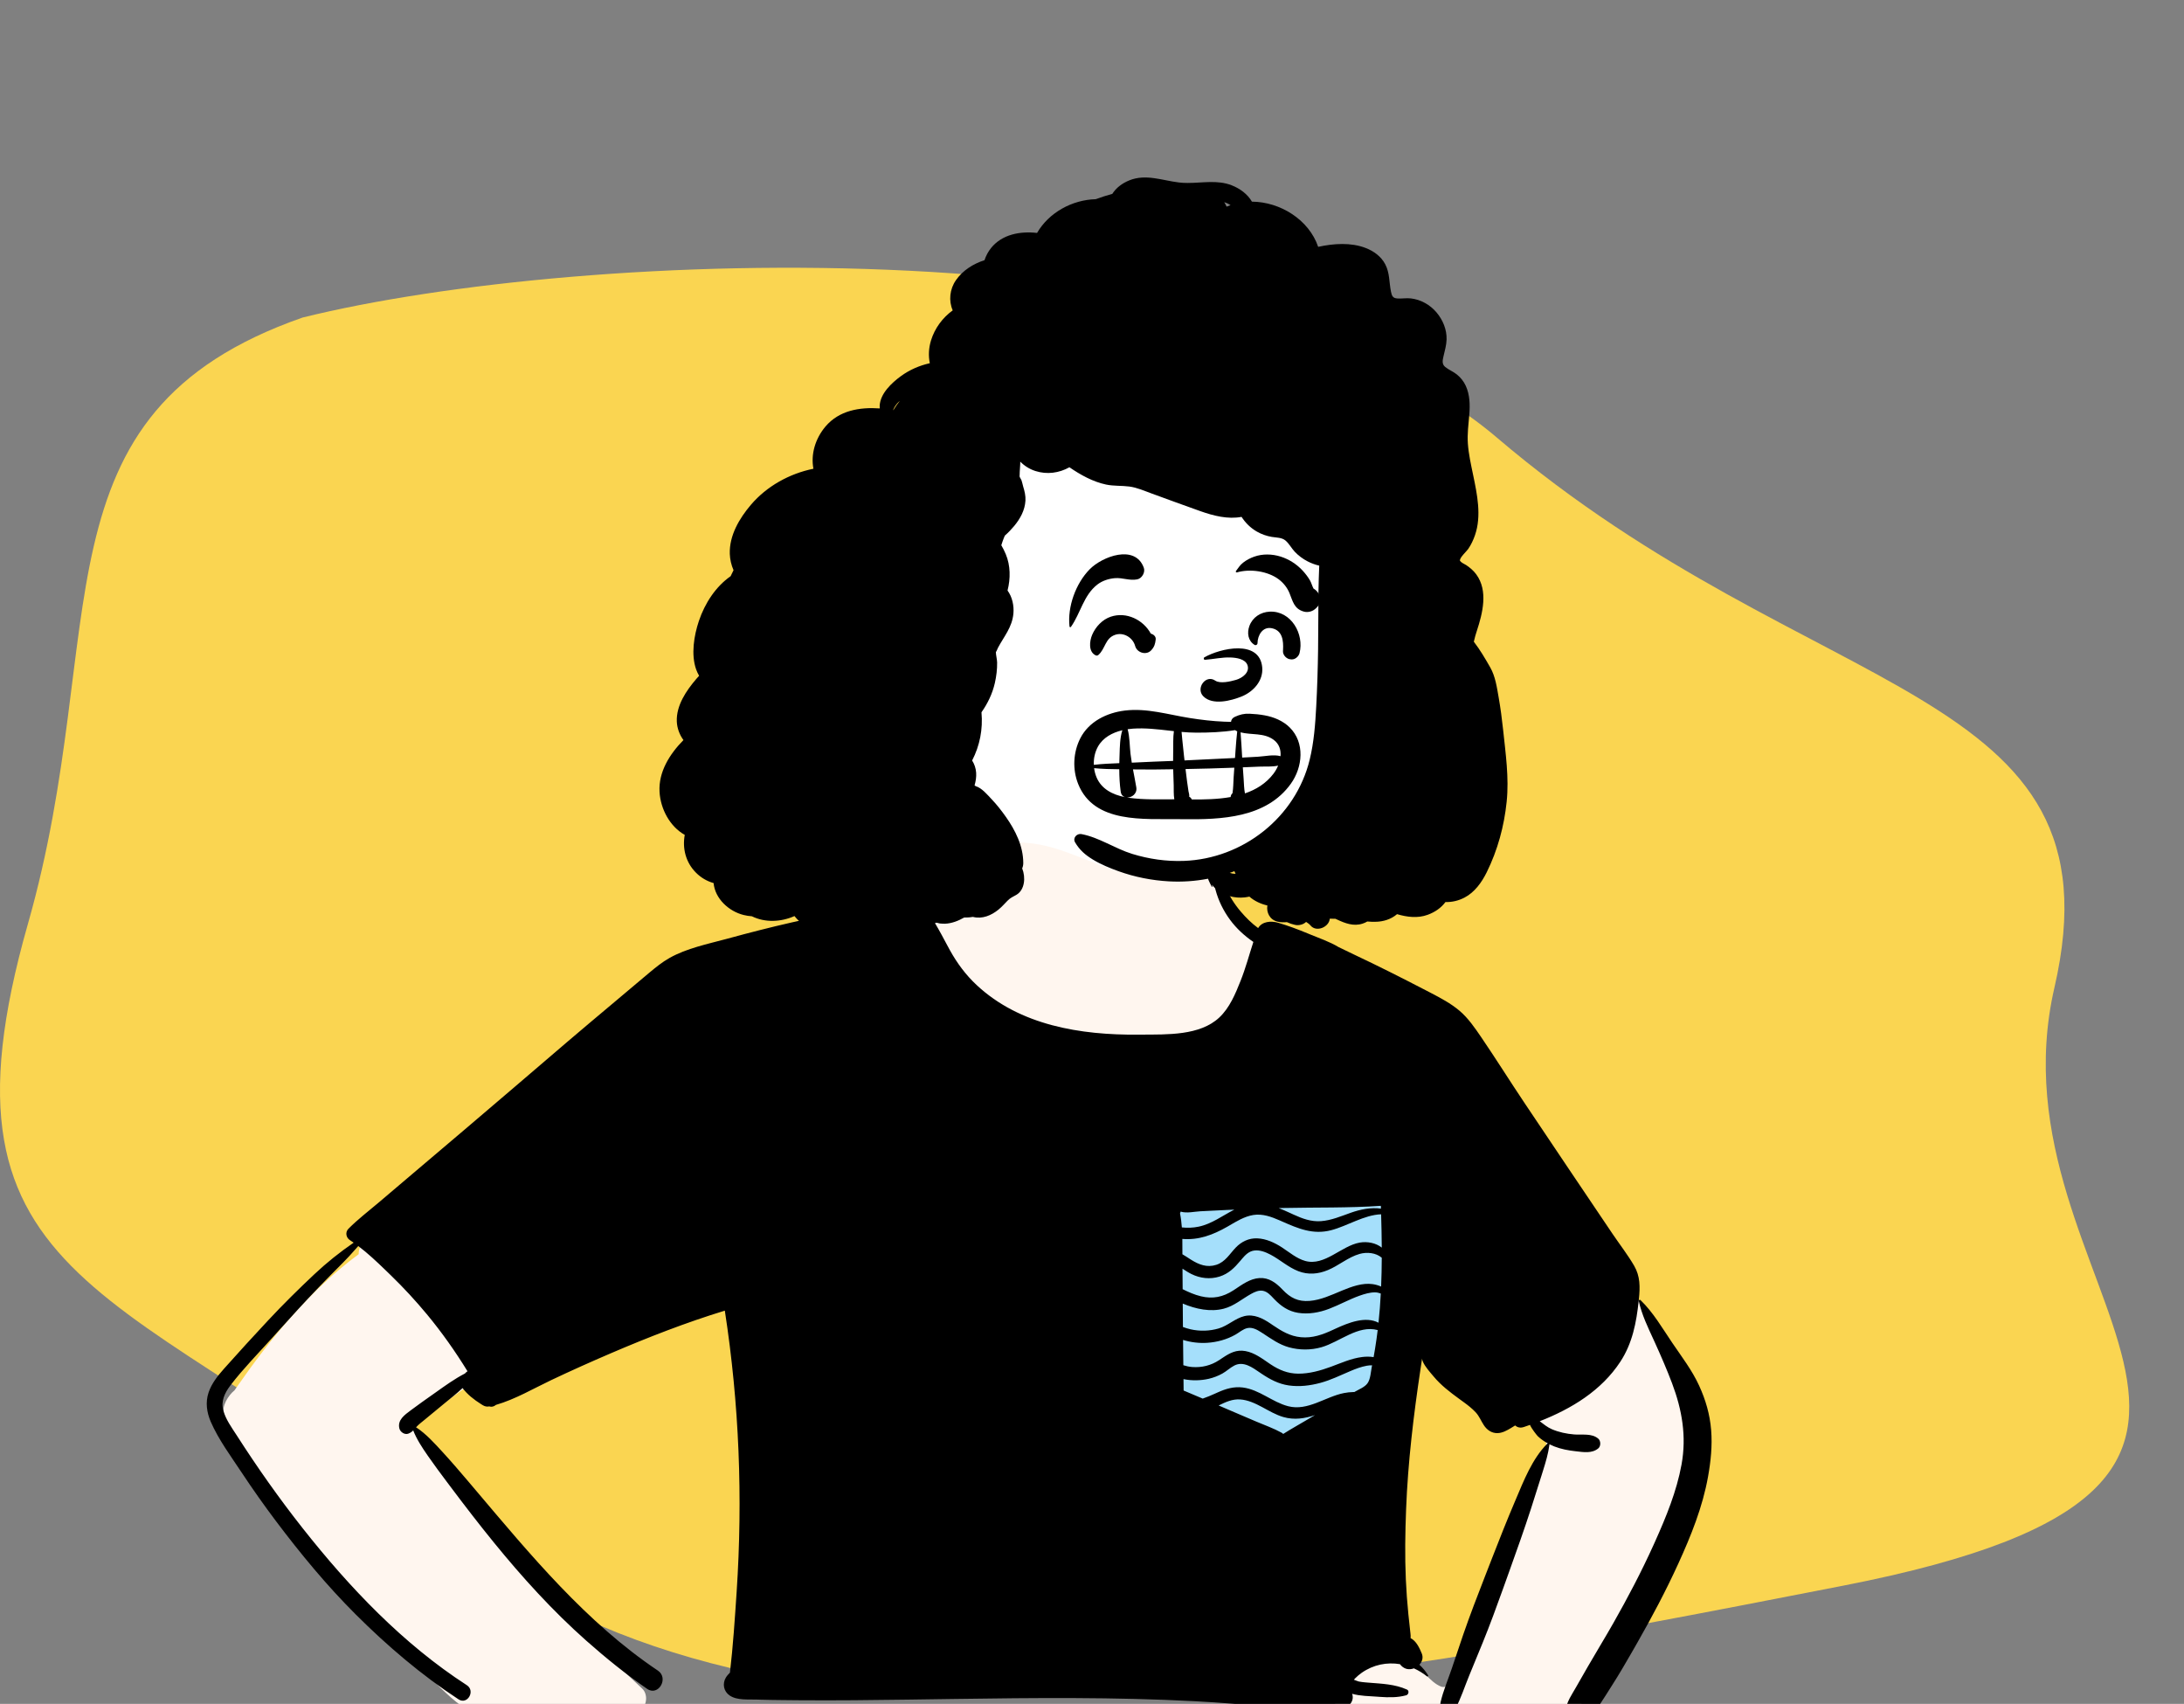 <svg width="359" height="280" viewBox="0 0 359 280" fill="none" xmlns="http://www.w3.org/2000/svg">
<rect x="0" y="0" width="359" height="280" fill="#808080" stroke="none"/>
<g clip-path="url(#clip0)">
<path d="M246.02 71.883C204.456 36.466 95.589 40.824 49.746 52.181C4.583 67.943 18.438 103.267 4.583 151.849C-12.735 212.577 20.883 210.491 74.195 252.676C127.442 294.808 214.898 277.752 302.736 260.621L303.068 260.556C391.017 243.404 326.159 212.345 337.704 162.279C349.25 112.214 297.974 116.154 246.02 71.883Z" fill="#FAD551"/>
<path fill-rule="evenodd" clip-rule="evenodd" d="M170.498 128.859C181.834 128.047 197.375 130.295 200.654 143.225C201.671 147.931 203.674 149.996 207.04 153.073C228.405 180.429 153.862 185.028 150.03 158.352C141.957 161.293 133.169 161.916 125.092 164.889C120.711 166.508 116.738 169.062 112.931 171.734C97.407 182.764 82.103 194.109 66.635 205.218C72.621 207.975 84.001 218.503 79.364 225.578C78.284 226.956 76.68 227.906 75.262 228.914L74.514 229.448C72.905 230.601 70.196 232.568 68.698 233.636L68.422 233.837C68.313 233.916 68.191 234.004 68.081 234.083C78.883 249.882 91.525 264.46 105.548 277.475C106.742 278.586 106.253 281.068 104.525 281.358L102.466 281.66C95.818 282.628 89.044 283.5 82.345 282.974C75.82 282.264 71.888 276.486 67.428 272.301C58.521 263.194 50.23 253.479 42.678 243.216L42.521 242.999C40.17 239.786 37.051 236.502 36.822 232.353C36.406 231.106 37.502 229.318 38.555 228.468L38.914 227.949C44.562 219.824 50.953 211.988 58.961 206.103C58.931 205.226 59.337 204.305 60.139 203.724L93.606 179.495V179.495C102.24 173.551 110.266 166.564 119.626 161.764C129.196 157.154 139.997 156.973 149.804 153.126C150.012 150.353 155.839 149.645 155.655 150.073C161.804 146.361 164.969 141.943 165.945 137.883C166.922 133.824 165.708 130.121 170.498 128.859ZM253.258 215.845C263.606 200.268 273.47 217.502 277.778 227.89C282.868 242.105 272.327 259.59 265.518 271.845C263.01 275.248 259.711 282.426 255.29 282.947C244.152 282.901 232.998 282.117 221.854 281.883C214.657 280.097 224.754 269.279 231.728 273.23C233.841 274.021 234.897 276.421 236.957 277.191C237.708 277.351 237.76 277.016 238.065 276.269L238.109 276.164C238.653 274.87 239.181 273.569 239.717 272.271C244.255 261.093 249.052 250.013 253.821 238.938C254.84 236.534 253.411 234.553 251.553 233.122C250.131 231.95 244.016 229.091 249.777 230.349C247.559 225.198 250.225 219.97 253.258 215.845ZM227.566 194.522C228.562 194.397 229.842 195.402 229.995 196.375C231.266 204.441 229.85 212.416 228.152 220.306L227.84 221.751C227.214 224.629 226.514 227.564 224.953 230.086C223.359 232.66 220.948 234.601 218.181 235.78C209.302 239.319 198.26 235.819 191.729 229.202C187.551 223.476 191.224 216.284 191.925 210.008C191.262 208.317 191.018 206.362 190.635 204.618L190.588 204.41L189.099 197.906C188.77 196.472 189.815 194.509 191.533 194.706C203.505 196.08 215.607 196.018 227.566 194.522Z" fill="#FFF6EF"/>
<rect x="188.422" y="194.865" width="42.042" height="42.27" fill="#A5DFFB"/>
<path fill-rule="evenodd" clip-rule="evenodd" d="M269.38 213.807C269.344 213.646 269.536 213.524 269.661 213.644C271.767 215.675 273.254 218.271 274.887 220.676C276.442 222.967 278.135 225.169 279.294 227.697C280.372 230.047 281.067 232.431 281.274 235.014C281.481 237.578 281.213 240.148 280.761 242.673C279.871 247.648 277.97 252.359 275.882 256.935C273.853 261.383 271.56 265.705 269.138 269.948L268.271 271.463C267.212 273.308 266.142 275.148 264.996 276.935C263.57 279.159 262.268 281.454 260.388 283.31C259.053 284.63 256.537 283.31 257.145 281.422C257.409 280.6 257.616 279.826 258.026 279.063C258.337 278.482 258.687 277.918 259.017 277.345C259.676 276.2 260.329 275.05 260.988 273.904C262.372 271.497 263.83 269.134 265.201 266.719C267.58 262.53 269.825 258.262 271.811 253.871L272.045 253.352C273.872 249.285 275.604 245.073 276.406 240.674C277.251 236.039 276.495 231.67 274.849 227.314C273.998 225.061 273.041 222.859 272.046 220.665L271.855 220.246C270.894 218.152 269.875 216.07 269.38 213.807ZM167.095 133.637C167.114 133.555 167.253 133.549 167.266 133.637C167.857 137.573 166.541 141.736 164.397 145.01C163.226 146.798 161.783 148.413 160.083 149.711L159.95 149.811C158.213 151.11 155.865 152.365 153.709 151.522C153.641 151.496 153.578 151.467 153.519 151.433C153.762 151.809 153.985 152.205 154.214 152.6C154.892 153.777 155.5 154.997 156.162 156.184C157.345 158.308 158.754 160.208 160.535 161.872C167.656 168.522 177.656 170.102 187.048 170.026L187.711 170.02C191.836 169.991 197.231 170.202 200.416 167.215C202.127 165.611 203.069 163.33 203.921 161.189C204.757 159.09 205.33 156.924 206.025 154.789C204.573 153.794 203.242 152.579 202.197 151.158C201.107 149.679 200.283 148.014 199.807 146.236L199.737 145.971C199.37 144.553 199 142.678 199.592 141.339C199.659 141.185 199.913 141.195 199.985 141.339C200.304 141.98 200.365 142.702 200.562 143.387C200.79 144.184 201.047 144.976 201.388 145.731C202.045 147.194 202.913 148.584 203.954 149.802C204.814 150.81 205.746 151.735 206.811 152.513C207.438 151.429 208.894 151.283 210.113 151.64C211.747 152.118 213.359 152.731 214.934 153.379L215.249 153.509C216.806 154.155 218.566 154.749 220.023 155.631C220.909 156.053 221.758 156.478 222.557 156.854C226.536 158.724 230.456 160.709 234.359 162.731L235.195 163.165C236.83 164.017 238.45 164.877 239.872 166.065C241.319 167.274 242.443 168.927 243.5 170.476C245.914 174.018 248.19 177.662 250.577 181.223C255.398 188.409 260.219 195.595 265.068 202.764C266.24 204.499 267.563 206.192 268.615 208.001C269.623 209.73 269.595 211.505 269.399 213.435L269.362 213.789C268.985 217.329 268.338 220.728 266.352 223.764C263.228 228.536 258.305 231.507 253.097 233.553C253.733 234.027 254.331 234.538 255.09 234.864C256.256 235.363 257.5 235.621 258.762 235.724C260.107 235.832 261.624 235.496 262.714 236.411C263.152 236.776 263.164 237.656 262.714 238.021C261.666 238.877 260.312 238.632 259.035 238.488L258.958 238.48C257.773 238.349 256.604 238.129 255.491 237.694C255.216 237.586 254.944 237.465 254.68 237.332C254.688 237.356 254.692 237.383 254.688 237.413C254.498 238.869 254.086 240.246 253.65 241.637L253.374 242.519C252.812 244.32 252.246 246.116 251.663 247.912C250.553 251.332 249.345 254.72 248.132 258.103L247.085 261.023C246.009 264.018 244.92 267.009 243.717 269.954C242.973 271.772 242.226 273.589 241.48 275.405C240.751 277.178 240.145 279.093 239.24 280.782C238.497 282.172 236.469 281.177 236.794 279.748C237.221 277.874 238.026 276.014 238.64 274.19C239.266 272.338 239.878 270.485 240.514 268.637C241.62 265.428 242.845 262.262 244.076 259.099L245.297 255.963C246.494 252.891 247.705 249.821 248.999 246.788L249.14 246.456C250.485 243.284 251.873 239.717 254.316 237.259C254.348 237.225 254.393 237.208 254.437 237.203C253.837 236.878 253.275 236.483 252.781 236.016L252.756 235.991C252.561 235.784 251.754 234.764 251.494 234.154C251.156 234.274 250.818 234.39 250.48 234.504C249.89 234.703 249.402 234.559 249.058 234.244L248.402 234.651C247.701 235.079 246.947 235.485 246.172 235.506C245.196 235.532 244.429 234.993 243.907 234.198C243.438 233.488 243.159 232.721 242.566 232.084C241.982 231.459 241.306 230.931 240.616 230.428L239.802 229.835C238.31 228.745 236.863 227.644 235.662 226.205C235.057 225.478 234.248 224.615 233.881 223.742C233.809 223.574 233.764 223.415 233.756 223.261C233.676 223.806 233.593 224.353 233.511 224.899C232.357 232.573 231.426 240.3 231.128 248.06C230.982 251.888 230.916 255.72 231.088 259.549C231.172 261.462 231.312 263.373 231.504 265.279C231.599 266.234 231.698 267.188 231.814 268.139L231.841 268.359C231.875 268.65 231.897 268.932 231.871 269.2C232.801 269.658 233.335 270.817 233.707 271.721C233.99 272.41 233.771 273.08 233.314 273.564C233.859 274.061 234.345 274.644 234.753 275.312C234.835 275.447 234.658 275.553 234.552 275.468C233.883 274.936 233.162 274.498 232.41 274.162C232.015 274.312 231.584 274.352 231.187 274.243C230.756 274.124 230.384 273.837 230.116 273.471C227.98 273.12 225.759 273.549 223.837 274.887C223.438 275.166 223.076 275.481 222.732 275.823C222.673 275.883 222.612 275.959 222.55 276.033L222.97 276.194C223.143 276.26 223.286 276.311 223.34 276.322C223.707 276.397 224.078 276.437 224.45 276.469L225.007 276.515C227.147 276.692 229.281 276.751 231.271 277.647C231.69 277.835 231.544 278.48 231.149 278.588C229.696 278.982 228.253 278.952 226.774 278.846L226.457 278.822C225.081 278.717 223.604 278.723 222.263 278.343C222.584 279.222 222.147 280.37 220.805 280.549C216.776 281.086 212.722 280.833 208.689 280.477C204.616 280.118 200.545 279.778 196.461 279.565C183.251 278.869 170.021 279.003 156.799 279.192L149.328 279.3C143.369 279.384 137.41 279.449 131.451 279.404L128.662 279.378C127.484 279.366 126.304 279.352 125.127 279.317L124.421 279.294C123.018 279.243 121.161 279.454 119.942 278.624C118.936 277.939 118.712 276.684 119.319 275.671C119.494 275.38 119.735 275.12 119.986 274.866C120.502 270.46 120.791 266.032 121.087 261.606C122.114 246.118 121.514 230.711 119.145 215.379C112.79 217.322 106.533 219.759 100.435 222.373C97.138 223.787 93.857 225.254 90.614 226.792C87.654 228.198 84.681 229.954 81.519 230.867C81.231 231.122 80.829 231.244 80.472 231.131L80.426 231.114H80.424C80.099 231.19 79.738 231.144 79.383 230.931C79.311 230.887 79.239 230.843 79.167 230.798L79.059 230.73C77.946 230.028 76.826 229.164 76.038 228.107C75.081 228.995 74.052 229.808 73.04 230.633C71.942 231.529 70.847 232.429 69.761 233.338C69.331 233.699 68.855 234.044 68.475 234.46L68.42 234.521C68.411 234.531 68.402 234.541 68.395 234.551C70.04 235.616 71.481 237.233 72.772 238.638C74.158 240.147 75.496 241.703 76.824 243.266L78.109 244.782C87.194 255.515 96.373 266.637 108.136 274.526C109.995 275.773 108.223 278.81 106.376 277.535C102.882 275.128 99.576 272.454 96.4 269.641C90.835 264.715 85.828 259.188 81.14 253.429C78.768 250.514 76.465 247.528 74.209 244.522L73.443 243.503C72.422 242.143 71.407 240.779 70.436 239.385L70.232 239.092C69.38 237.862 68.473 236.479 67.924 235.062C67.712 235.276 67.474 235.455 67.125 235.591C66.529 235.823 65.798 235.335 65.652 234.754C65.297 233.344 66.523 232.505 67.52 231.757C68.731 230.852 69.964 229.979 71.2 229.111L71.642 228.799C73.187 227.702 74.741 226.577 76.425 225.71C76.476 225.643 76.537 225.579 76.607 225.524C76.687 225.461 76.765 225.399 76.845 225.338C74.834 222.075 72.628 218.938 70.167 215.975C68.316 213.746 66.352 211.617 64.273 209.601L63.339 208.696C61.926 207.332 60.458 205.947 58.89 204.761L58.399 205.318C57.743 206.059 57.082 206.795 56.382 207.492C55.005 208.861 53.646 210.259 52.294 211.655C50.048 213.98 47.879 216.375 45.717 218.774L44.636 219.974C42.383 222.474 39.971 224.928 37.923 227.599L37.821 227.735C36.928 228.934 36.291 230.261 36.707 231.784C37.107 233.253 38.06 234.555 38.881 235.823L38.963 235.95C42.316 241.175 45.907 246.266 49.755 251.138C57.459 260.896 66.248 270.144 76.736 276.929C78.189 277.869 76.831 280.207 75.375 279.256C69.25 275.251 63.624 270.441 58.448 265.275C53.697 260.534 49.391 255.314 45.356 249.956C43.389 247.342 41.505 244.673 39.698 241.944C37.947 239.296 35.921 236.572 34.651 233.651C33.986 232.114 33.74 230.451 34.285 228.832C34.785 227.344 35.774 226.108 36.802 224.946L36.899 224.837C39.263 222.181 41.669 219.556 44.097 216.956C46.533 214.348 49.081 211.833 51.681 209.392C53.724 207.471 55.854 205.778 58.131 204.209C57.926 204.064 57.721 203.924 57.512 203.789C56.876 203.375 56.716 202.489 57.273 201.927C58.797 200.388 60.552 199.05 62.205 197.649C63.757 196.332 65.31 195.014 66.863 193.695C70.023 191.015 73.184 188.333 76.345 185.651C82.021 180.834 87.666 175.984 93.324 171.146C95.683 169.129 98.064 167.138 100.44 165.14L104.659 161.588V161.588L106.723 159.854C107.781 158.968 108.86 158.092 110.063 157.417C112.892 155.827 116.294 155.139 119.411 154.296L119.619 154.24C123.115 153.283 126.631 152.382 130.165 151.579C133.704 150.776 137.257 150.045 140.826 149.383C144.033 148.787 147.316 148.276 150.586 148.2C151.397 147.891 152.416 147.783 153.214 148.113C153.544 148.25 153.888 148.451 154.195 148.705C155.794 148.142 157.372 147.874 158.866 146.923C160.357 145.974 161.678 144.727 162.789 143.353C165.085 140.509 166.288 137.148 167.095 133.637ZM203.857 229.969C202.59 229.88 201.449 230.404 200.317 230.962C200.955 231.239 201.593 231.514 202.231 231.786L206.477 233.6V233.6C207.88 234.198 209.365 234.718 210.698 235.455C210.793 235.508 210.869 235.572 210.926 235.646C212.312 234.758 213.779 233.966 215.183 233.122C215.505 232.93 215.828 232.738 216.151 232.545C214.478 233.105 212.762 233.386 210.945 232.86C208.522 232.161 206.418 230.149 203.857 229.969ZM207.331 225.717L207.103 225.562C205.873 224.718 204.406 223.633 202.913 224.391C202.209 224.749 201.633 225.326 200.94 225.71C200.243 226.099 199.476 226.397 198.698 226.577C197.407 226.875 195.928 226.919 194.54 226.631L194.562 228.508V228.508C195.612 228.942 196.655 229.386 197.699 229.834C198.376 229.602 199.029 229.324 199.714 229.018L200.177 228.811C201.497 228.217 202.831 227.82 204.29 228.008C207.039 228.361 209.116 230.404 211.744 231.085C214.966 231.922 217.873 229.517 220.917 228.923C221.419 228.824 221.937 228.766 222.451 228.757L222.622 228.756L222.698 228.711C223.353 228.327 224.333 227.959 224.79 227.312C225.286 226.611 225.328 225.435 225.491 224.611C225.508 224.529 225.525 224.444 225.54 224.362C225.252 224.362 224.961 224.376 224.665 224.432C223.735 224.603 222.861 224.932 221.995 225.3C220.357 225.996 218.756 226.788 217.032 227.251C215.344 227.705 213.58 227.921 211.841 227.669C210.145 227.424 208.735 226.659 207.331 225.717ZM207.595 219.118L207.34 218.954C206.669 218.525 205.899 218.081 205.076 218.239C204.341 218.381 203.709 218.966 203.069 219.327C201.664 220.12 200.088 220.553 198.48 220.663C197.143 220.754 195.755 220.591 194.468 220.194L194.513 224.349V224.349C194.984 224.499 195.472 224.607 195.985 224.645C197.544 224.761 199.066 224.387 200.373 223.527L201.035 223.088C202.167 222.343 203.229 221.753 204.728 222.024C206.211 222.295 207.455 223.246 208.668 224.074L208.867 224.208C210.259 225.128 211.671 225.721 213.379 225.736C215.223 225.75 217.047 225.237 218.764 224.605C220.469 223.979 222.09 223.229 223.913 222.999C224.471 222.929 225.151 222.908 225.791 223.018C225.875 222.546 225.956 222.077 226.032 221.606C226.197 220.593 226.338 219.583 226.461 218.571C223.226 217.7 220.239 220.517 217.235 221.386C215.492 221.889 213.594 221.883 211.852 221.397C210.239 220.946 208.971 220.012 207.595 219.118ZM207.603 212.12C206.912 211.987 206.23 212.306 205.643 212.634C204.145 213.465 202.852 214.621 201.155 215.058C198.973 215.62 196.586 215.136 194.418 214.217C194.426 215.5 194.437 216.783 194.447 218.066C194.855 218.22 195.274 218.345 195.7 218.444C197.217 218.79 198.825 218.744 200.319 218.306C201.842 217.86 203.01 216.656 204.538 216.28C206.1 215.894 207.572 216.645 208.831 217.498L209.209 217.757C210.648 218.733 212.044 219.582 213.844 219.748C215.747 219.923 217.402 219.327 219.102 218.537L219.498 218.354C221.652 217.364 224.447 216.238 226.596 217.364C226.765 215.766 226.888 214.168 226.97 212.568C226.674 212.458 226.368 212.378 226.015 212.376C225.172 212.372 224.287 212.638 223.501 212.915C221.783 213.522 220.184 214.426 218.483 215.075C216.871 215.692 215.086 216.013 213.366 215.737C211.774 215.481 210.578 214.648 209.477 213.507L209.317 213.338C208.834 212.824 208.318 212.259 207.603 212.12ZM208.865 206.188C208.068 205.767 207.098 205.376 206.177 205.499C205.298 205.615 204.713 206.211 204.171 206.849L203.878 207.198C202.91 208.344 201.957 209.307 200.465 209.779C198.918 210.265 197.279 210.074 195.84 209.362C195.329 209.109 194.853 208.794 194.376 208.483L194.401 211.854V211.854C195.356 212.329 196.328 212.759 197.395 213.019C199.364 213.498 201.037 213.143 202.721 212.057L202.898 211.942C204.166 211.109 205.466 210.117 207.033 210.024C208.562 209.932 209.709 210.78 210.716 211.818L210.834 211.941C212.103 213.28 213.386 213.934 215.274 213.779C217.106 213.63 218.819 212.821 220.497 212.124L220.649 212.061C222.183 211.431 223.951 210.782 225.635 211.023C226.038 211.08 226.56 211.205 227.025 211.423C227.093 209.846 227.124 208.267 227.131 206.687C226.174 205.856 224.684 205.719 223.486 206.059C221.61 206.591 220.074 207.965 218.283 208.711C216.694 209.373 215.038 209.521 213.417 208.895C211.744 208.248 210.432 207.016 208.865 206.188ZM227.025 199.547C224.222 199.644 221.479 201.468 218.803 202.164C215.813 202.94 213.372 201.882 210.708 200.707L210.365 200.556C208.998 199.955 207.529 199.416 206.015 199.661C204.538 199.902 203.232 200.72 201.963 201.46L201.719 201.6C199.406 202.917 197.051 203.819 194.351 203.594C194.365 204.442 194.359 205.287 194.361 206.116C194.805 206.37 195.232 206.657 195.637 206.919L195.783 207.011C197.07 207.817 198.397 208.346 199.932 207.849C201.415 207.367 202.113 206.076 203.131 205.013C204.067 204.036 205.288 203.443 206.657 203.499C208.129 203.558 209.522 204.207 210.739 205C211.955 205.793 213.132 206.817 214.556 207.215C217.751 208.102 220.486 204.723 223.508 204.197C224.775 203.975 226.174 204.256 227.131 205.021C227.12 203.199 227.08 201.373 227.025 199.547ZM202.894 198.782C202.499 198.797 202.104 198.814 201.709 198.831C200.247 198.894 198.785 198.966 197.323 199.048C196.311 199.103 195.067 199.414 194.074 199.105C194.048 199.207 194.014 199.304 193.97 199.399C194.12 200.147 194.213 200.921 194.27 201.703C195.187 201.802 196.119 201.768 197.023 201.58C199.193 201.13 200.955 199.761 202.894 198.782ZM226.983 198.154C221.644 198.522 216.264 198.396 210.917 198.511L210.276 198.526C210.25 198.526 210.225 198.529 210.199 198.529C210.813 198.766 211.421 199.038 212.027 199.316L212.633 199.594C214.066 200.253 215.523 200.792 217.127 200.676C218.845 200.551 220.463 199.849 222.068 199.283C223.6 198.742 225.364 198.378 226.997 198.615C226.993 198.461 226.989 198.309 226.983 198.154Z" fill="black"/>
<path fill-rule="evenodd" clip-rule="evenodd" d="M203.99 69.052C190.124 57.754 167.904 54.085 153.061 65.484C141.529 76.181 136.756 106.578 138.797 121.853C139.365 131.65 146.831 142.755 157.791 139.656C159.652 139.473 161.459 138.757 163.337 138.608C165.584 138.348 167.848 138.344 170.09 138.661C174.976 139.354 179.308 141.955 184.05 143.171C192.849 145.427 202.667 143.909 210.242 138.828C235.272 122.33 223.934 85.019 203.99 69.052V69.052Z" fill="white"/>
<path fill-rule="evenodd" clip-rule="evenodd" d="M202.143 143.442C202.4 143.353 202.657 143.261 202.912 143.166C202.929 143.225 202.956 143.282 202.988 143.337C203.024 143.426 203.06 143.512 203.1 143.599C202.78 143.601 202.459 143.544 202.143 143.442M201.629 33.959C201.515 33.703 201.384 33.458 201.237 33.221C201.595 33.337 201.954 33.498 202.278 33.705C202.059 33.779 201.844 33.864 201.629 33.959M146.859 67.386C146.845 67.383 146.83 67.381 146.816 67.379C147.004 66.877 147.339 66.403 147.709 66.061C147.775 65.999 147.847 65.942 147.916 65.884C147.524 66.353 147.167 66.853 146.859 67.386M247.073 119.875C246.887 118.112 246.651 116.356 246.346 114.61C246.053 112.938 245.806 111.15 244.956 109.667C244.113 108.189 243.268 106.754 242.264 105.454C242.407 104.791 242.597 104.167 242.762 103.664C243.71 100.769 244.644 97.091 242.673 94.401C242.216 93.777 241.657 93.3 241.018 92.868C240.746 92.685 240.295 92.518 240.086 92.264C239.939 92.084 239.989 92.182 239.983 92.093C239.947 91.615 241.064 90.607 241.326 90.229C241.815 89.529 242.18 88.741 242.458 87.936C243.558 84.748 242.81 81.238 242.148 78.044C241.798 76.351 241.413 74.654 241.286 72.925C241.168 71.302 241.389 69.717 241.52 68.102C241.647 66.509 241.613 64.865 240.932 63.389C240.599 62.67 240.095 62.036 239.481 61.542C238.883 61.058 238.136 60.777 237.552 60.295C236.97 59.815 237.137 59.166 237.289 58.503C237.497 57.602 237.761 56.709 237.786 55.779C237.833 54.157 237.173 52.578 236.142 51.353C235.079 50.087 233.561 49.231 231.921 49.038C231.171 48.95 230.433 49.1 229.686 49.047C228.949 48.996 228.789 48.627 228.649 47.95C228.329 46.401 228.459 44.871 227.699 43.425C227.024 42.14 225.824 41.269 224.498 40.756C222.068 39.813 219.24 40.008 216.677 40.563C215.163 36.1 210.439 33.173 205.79 33.137C205.065 31.902 203.835 30.981 202.434 30.44C200.115 29.541 197.658 30.066 195.243 30.066H195.232C194.989 30.051 194.747 30.045 194.505 30.047C194.277 30.034 194.049 30.015 193.821 29.99C191.072 29.664 188.353 28.535 185.629 29.641C184.415 30.133 183.449 30.892 182.838 31.86C181.916 32.111 181.008 32.399 180.116 32.733C176.251 32.834 172.423 34.912 170.469 38.279C167.718 37.966 164.732 38.496 162.913 40.749C162.439 41.336 162.072 42.025 161.829 42.756C159.973 43.357 158.257 44.429 157.133 46.043C156.108 47.517 155.911 49.421 156.604 51.002C154.948 52.205 153.654 53.927 153.031 55.96C152.652 57.196 152.595 58.472 152.839 59.688C151.143 60.065 149.522 60.764 148.085 61.813C146.579 62.912 144.698 64.661 144.599 66.674C144.592 66.821 144.597 66.969 144.609 67.116C141.294 66.883 137.914 67.446 135.673 70.11C133.99 72.109 133.259 74.684 133.708 77.028C129.763 77.831 126.034 79.898 123.432 82.954C121.541 85.175 119.861 87.999 119.962 91.023C119.994 91.934 120.207 92.852 120.576 93.699V93.701C120.418 93.999 120.255 94.331 120.099 94.684C117.656 96.398 115.881 99.084 114.881 102.045C114.074 104.444 113.566 107.559 114.428 110C114.559 110.372 114.725 110.723 114.919 111.049C114.757 111.222 114.603 111.395 114.453 111.571C112.807 113.5 111.139 115.931 111.253 118.587C111.3 119.657 111.696 120.733 112.343 121.616C110.066 123.931 108.232 126.851 108.413 130.113C108.569 132.951 110.123 135.834 112.558 137.197C112.151 139.385 112.695 141.692 114.394 143.4C115.242 144.254 116.241 144.816 117.3 145.116C117.536 147.693 119.817 149.766 122.239 150.362C122.69 150.474 123.141 150.542 123.59 150.573C125.77 151.645 128.37 151.522 130.594 150.539C131.249 151.374 132.103 152.055 133.098 152.543C133.501 152.742 133.927 152.907 134.372 153.04C137.513 153.972 140.735 152.708 143.481 151.233C143.57 151.186 143.732 151.127 143.876 151.062C144.255 151.486 144.947 151.907 145.307 152.114C146.53 152.818 148.025 153.145 149.429 153.053C151.075 152.943 152.528 152.397 153.873 151.622C154.069 151.656 154.267 151.675 154.465 151.685C155.73 151.753 156.858 151.351 157.872 150.717C158.542 150.806 159.23 150.797 159.925 150.675C161.458 151.066 162.951 150.444 164.15 149.457C164.682 149.02 165.131 148.506 165.612 148.016C166.111 147.506 166.491 147.388 167.074 147.046C168.456 146.237 168.622 144.184 168.023 142.7C168.137 142.441 168.203 142.151 168.203 141.83C168.198 139.027 166.91 136.457 165.329 134.215C164.623 133.215 163.855 132.236 163.014 131.349C162.337 130.637 161.387 129.481 160.385 129.191C160.324 129.147 160.261 129.102 160.197 129.06C160.392 128.379 160.505 127.686 160.457 126.978C160.406 126.251 160.172 125.562 159.797 124.975C161.055 122.529 161.587 119.847 161.334 117.049C162.358 115.593 163.134 113.984 163.535 112.222C163.781 111.131 163.923 109.984 163.904 108.865C163.895 108.329 163.699 107.65 163.695 107.094C163.725 107.27 163.952 106.615 164.041 106.452C165.057 104.56 166.362 103.085 166.579 100.855C166.705 99.551 166.398 98.11 165.618 97.04C166.117 95.067 166.111 92.946 165.325 91.064C165.114 90.561 164.872 90.068 164.593 89.601C164.722 89.208 164.84 88.811 164.991 88.453C165.051 88.311 165.11 88.168 165.169 88.024C165.74 87.519 166.271 86.968 166.718 86.426C167.709 85.228 168.466 83.854 168.561 82.271C168.607 81.479 168.422 80.72 168.192 79.968C168.091 79.627 168.029 79.249 167.909 78.917C167.842 78.733 167.679 78.545 167.623 78.372C167.61 78.334 167.599 78.302 167.591 78.277C167.599 78.251 167.606 78.199 167.606 78.099C167.608 77.34 167.707 76.599 167.711 75.867C168.405 76.569 169.24 77.093 170.188 77.4C172.1 78.015 174.095 77.736 175.788 76.787C177.609 78.038 179.656 79.171 181.803 79.625C183.078 79.896 184.356 79.784 185.635 79.951C186.906 80.118 188.136 80.674 189.333 81.107C191.998 82.073 194.656 83.064 197.329 84.004C199.488 84.763 201.824 85.365 204.084 84.939C204.719 85.919 205.543 86.748 206.6 87.356C207.356 87.79 208.187 88.083 209.045 88.229C209.804 88.358 210.694 88.308 211.309 88.829C211.91 89.337 212.285 90.093 212.825 90.664C213.426 91.302 214.168 91.856 214.946 92.253C215.57 92.573 216.207 92.803 216.854 92.953C216.797 94.397 216.742 95.838 216.725 97.284C216.694 100.424 216.706 103.565 216.664 106.706C216.622 109.835 216.523 112.966 216.358 116.092C216.202 119.025 215.983 121.969 215.285 124.831C212.97 134.327 204.299 141.126 194.593 141.473C191.711 141.576 188.859 141.17 186.103 140.321C183.249 139.439 180.7 137.626 177.774 137.068C177.008 136.924 176.287 137.696 176.726 138.437C177.481 139.712 178.398 140.49 179.652 141.257C180.966 142.058 182.429 142.652 183.873 143.172C186.529 144.127 189.34 144.681 192.158 144.835C194.308 144.953 196.467 144.806 198.573 144.4C198.721 144.854 198.983 145.296 199.18 145.717C199.21 145.778 199.309 145.736 199.29 145.672C199.258 145.567 199.238 145.474 199.229 145.397C199.937 146.323 201.031 146.963 202.155 147.274C202.948 147.494 203.789 147.561 204.605 147.469C204.869 147.439 205.119 147.395 205.368 147.34C206.199 148.069 207.261 148.555 208.328 148.798C208.145 149.914 208.695 151.131 209.971 151.448C210.506 151.582 211.02 151.584 211.535 151.535C211.95 151.729 212.397 151.882 212.871 151.985C213.489 152.12 214.227 151.947 214.693 151.499C214.948 151.679 215.186 151.803 215.422 152.089C216.394 153.264 218.49 152.328 218.582 150.969C218.89 150.969 219.2 150.973 219.51 150.983C219.584 151.017 219.658 151.051 219.734 151.087C221.089 151.719 222.493 152.271 223.992 151.774C224.268 151.683 224.521 151.567 224.751 151.431C225.807 151.527 226.849 151.529 227.92 151.182C228.552 150.977 229.147 150.652 229.642 150.225C231.295 150.711 233.039 150.931 234.683 150.328C235.914 149.878 236.905 149.168 237.603 148.231C238.67 148.27 239.753 148.012 240.729 147.502C242.399 146.636 243.569 144.989 244.385 143.339C246.181 139.697 247.244 135.785 247.661 131.751C248.072 127.777 247.486 123.825 247.073 119.875" fill="black"/>
<path fill-rule="evenodd" clip-rule="evenodd" d="M181.916 119.159C184.223 117.769 192.848 118.788 199.623 119.159C205.003 119.454 208.845 118.87 210.075 119.698C212.854 121.569 211.504 130.616 206.716 131.853C201.928 133.09 184.179 134.818 181.119 131.853C178.058 128.888 177.776 121.653 181.916 119.159Z" fill="white"/>
<path fill-rule="evenodd" clip-rule="evenodd" d="M184.904 116.766C188.526 116.326 192.036 117.435 195.577 117.995C197.446 118.29 199.317 118.51 201.209 118.592C201.59 118.608 201.97 118.618 202.351 118.626C202.386 118.291 202.574 117.983 202.981 117.798C203.814 117.421 204.48 117.25 205.395 117.287C206.233 117.32 207.073 117.406 207.897 117.557C209.395 117.831 210.898 118.455 211.994 119.537C214.528 122.042 214.142 126.066 212.184 128.795C208.138 134.433 200.753 134.695 194.428 134.621L193.844 134.614C188.085 134.531 179.846 135.39 177.229 128.836C176.267 126.425 176.401 123.631 177.579 121.319C178.984 118.562 181.942 117.126 184.904 116.766ZM202.893 126.154L202.842 126.156C200.186 126.258 197.532 126.33 194.875 126.377C194.955 127.06 195.036 127.742 195.128 128.424C195.201 128.959 195.279 129.495 195.36 130.029C195.395 130.256 195.521 130.607 195.485 130.832L195.472 130.92V130.92C195.609 130.982 195.732 131.081 195.825 131.226C195.857 131.276 195.88 131.326 195.903 131.376C197.966 131.392 200.185 131.352 202.288 130.977L202.292 130.931V130.931C202.33 130.663 202.442 130.482 202.59 130.358C202.738 129.501 202.725 128.588 202.782 127.738C202.817 127.209 202.856 126.682 202.893 126.154ZM192.846 126.413C190.932 126.446 189.017 126.471 187.104 126.448L186.235 126.434V126.434C186.419 127.419 186.619 128.4 186.784 129.391C186.958 130.424 186.049 131.081 185.262 131.054C185.35 131.069 185.439 131.084 185.527 131.096C187.984 131.444 190.536 131.351 193.03 131.349C192.896 130.565 192.95 129.681 192.93 129.027L192.926 128.926C192.888 128.088 192.861 127.251 192.846 126.413ZM179.846 126.233C179.913 126.745 180.042 127.246 180.235 127.712C181.052 129.683 182.925 130.603 184.907 130.99C184.563 130.871 184.29 130.586 184.221 130.097C184.049 128.882 183.987 127.646 183.983 126.412C182.602 126.399 181.211 126.37 179.846 126.233ZM210.095 125.812C209.112 126.044 207.969 125.938 207.005 125.982C206.101 126.023 205.197 126.058 204.293 126.095C204.336 126.712 204.377 127.329 204.422 127.946C204.48 128.743 204.486 129.586 204.639 130.38C206.457 129.759 208.087 128.763 209.31 127.171C209.615 126.774 209.887 126.308 210.095 125.812ZM184.489 119.999C182.852 120.387 181.303 121.206 180.47 122.704C179.976 123.594 179.759 124.647 179.8 125.686C181.184 125.525 182.591 125.464 183.991 125.413C183.996 125.161 184.002 124.909 184.01 124.657L184.031 124.013C184.069 122.783 184.089 121.24 184.489 119.999ZM192.96 120.149L192.24 120.068C190.239 119.84 188.238 119.601 186.237 119.738C185.947 119.758 185.653 119.79 185.358 119.833C185.712 121.11 185.682 122.61 185.83 123.874C185.887 124.363 185.959 124.847 186.039 125.33L186.387 125.314V125.314C188.534 125.198 190.684 125.126 192.833 125.041C192.833 124.637 192.835 124.233 192.842 123.829L192.849 123.425C192.874 122.393 192.807 121.23 192.96 120.149ZM203.011 119.985C200.915 120.324 198.748 120.396 196.689 120.398C195.867 120.399 195.045 120.349 194.223 120.276C194.277 120.714 194.305 121.156 194.345 121.588C194.426 122.46 194.519 123.331 194.62 124.2L194.71 124.961V124.961C197.351 124.842 199.993 124.712 202.634 124.578L203.007 124.558V124.558L203.111 123.095C203.182 122.12 203.26 121.145 203.371 120.174L203.288 120.144V120.144C203.191 120.104 203.098 120.049 203.011 119.985ZM203.921 120.349C204.036 121.728 204.1 123.113 204.185 124.494L205.926 124.401C206.217 124.385 206.507 124.369 206.797 124.352C207.925 124.287 209.375 123.945 210.49 124.264C210.575 123.25 210.286 122.262 209.37 121.58C207.764 120.383 205.718 120.809 203.921 120.349ZM197.972 108.02C200.565 106.534 207.07 105.016 207.482 109.684C207.672 111.832 206.075 113.612 204.211 114.406L204.141 114.435C202.393 115.154 199.295 115.966 197.782 114.407C196.522 113.109 198.193 110.782 199.757 111.846C200.561 112.392 202.254 111.989 203.151 111.729L203.207 111.713C204.175 111.428 205.466 110.517 205.066 109.325C204.712 108.27 203.204 108.077 202.26 108.043C200.851 107.992 199.479 108.319 198.082 108.426C197.861 108.443 197.793 108.122 197.972 108.02ZM208.711 100.514C212.23 100.349 214.419 104.193 213.61 107.342C213.47 107.886 212.863 108.419 212.276 108.358L212.128 108.344C212.053 108.337 211.978 108.328 211.909 108.309C211.352 108.154 210.852 107.575 210.893 106.974L210.904 106.799C210.986 105.311 210.825 103.597 209.057 103.237C207.558 102.931 206.722 104.375 206.704 105.703C206.7 105.939 206.436 106.104 206.227 105.977C205.143 105.317 204.956 104.005 205.37 102.875C205.894 101.443 207.207 100.584 208.711 100.514ZM182.599 101.338C185.16 100.484 187.922 101.849 189.162 104.114C189.597 104.24 190.032 104.576 189.971 105.089C189.884 105.828 189.752 106.294 189.24 106.854C188.439 107.731 186.939 107.282 186.606 106.203L186.592 106.155C186.214 104.76 184.679 103.84 183.281 104.328C181.648 104.898 181.696 106.624 180.55 107.629C180.416 107.747 180.254 107.766 180.093 107.688C178.876 107.1 179.095 105.329 179.528 104.316C180.097 102.987 181.203 101.804 182.599 101.338ZM179.111 93.559C181.186 91.441 186.597 89.391 188.017 93.303C188.287 94.048 187.711 95.052 186.936 95.207C185.666 95.46 184.54 94.908 183.279 95.007C182.257 95.088 181.192 95.429 180.376 96.062C178.115 97.814 177.618 100.779 176.042 103.009C175.966 103.118 175.817 103.072 175.803 102.944C175.444 99.697 176.838 95.879 179.111 93.559ZM206.173 91.474C207.55 90.987 209.11 91.029 210.494 91.461C211.888 91.896 213.168 92.722 214.155 93.801C214.602 94.291 215.016 94.831 215.348 95.407C215.525 95.712 215.71 96.342 215.911 96.717C216.995 97.344 217.459 98.771 216.488 99.787L216.444 99.832L216.314 99.96C215.792 100.477 215.005 100.701 214.292 100.495C212.698 100.033 212.504 98.777 211.952 97.443C211.587 96.562 210.962 95.783 210.205 95.21C208.415 93.858 205.48 93.427 203.325 94.064C203.21 94.098 203.075 93.952 203.157 93.846C203.565 93.317 203.801 92.882 204.347 92.455C204.902 92.022 205.508 91.709 206.173 91.474Z" fill="black"/>
</g>
<defs>
<clipPath id="clip0">
<rect width="359" height="280" fill="white"/>
</clipPath>
</defs>
</svg>
